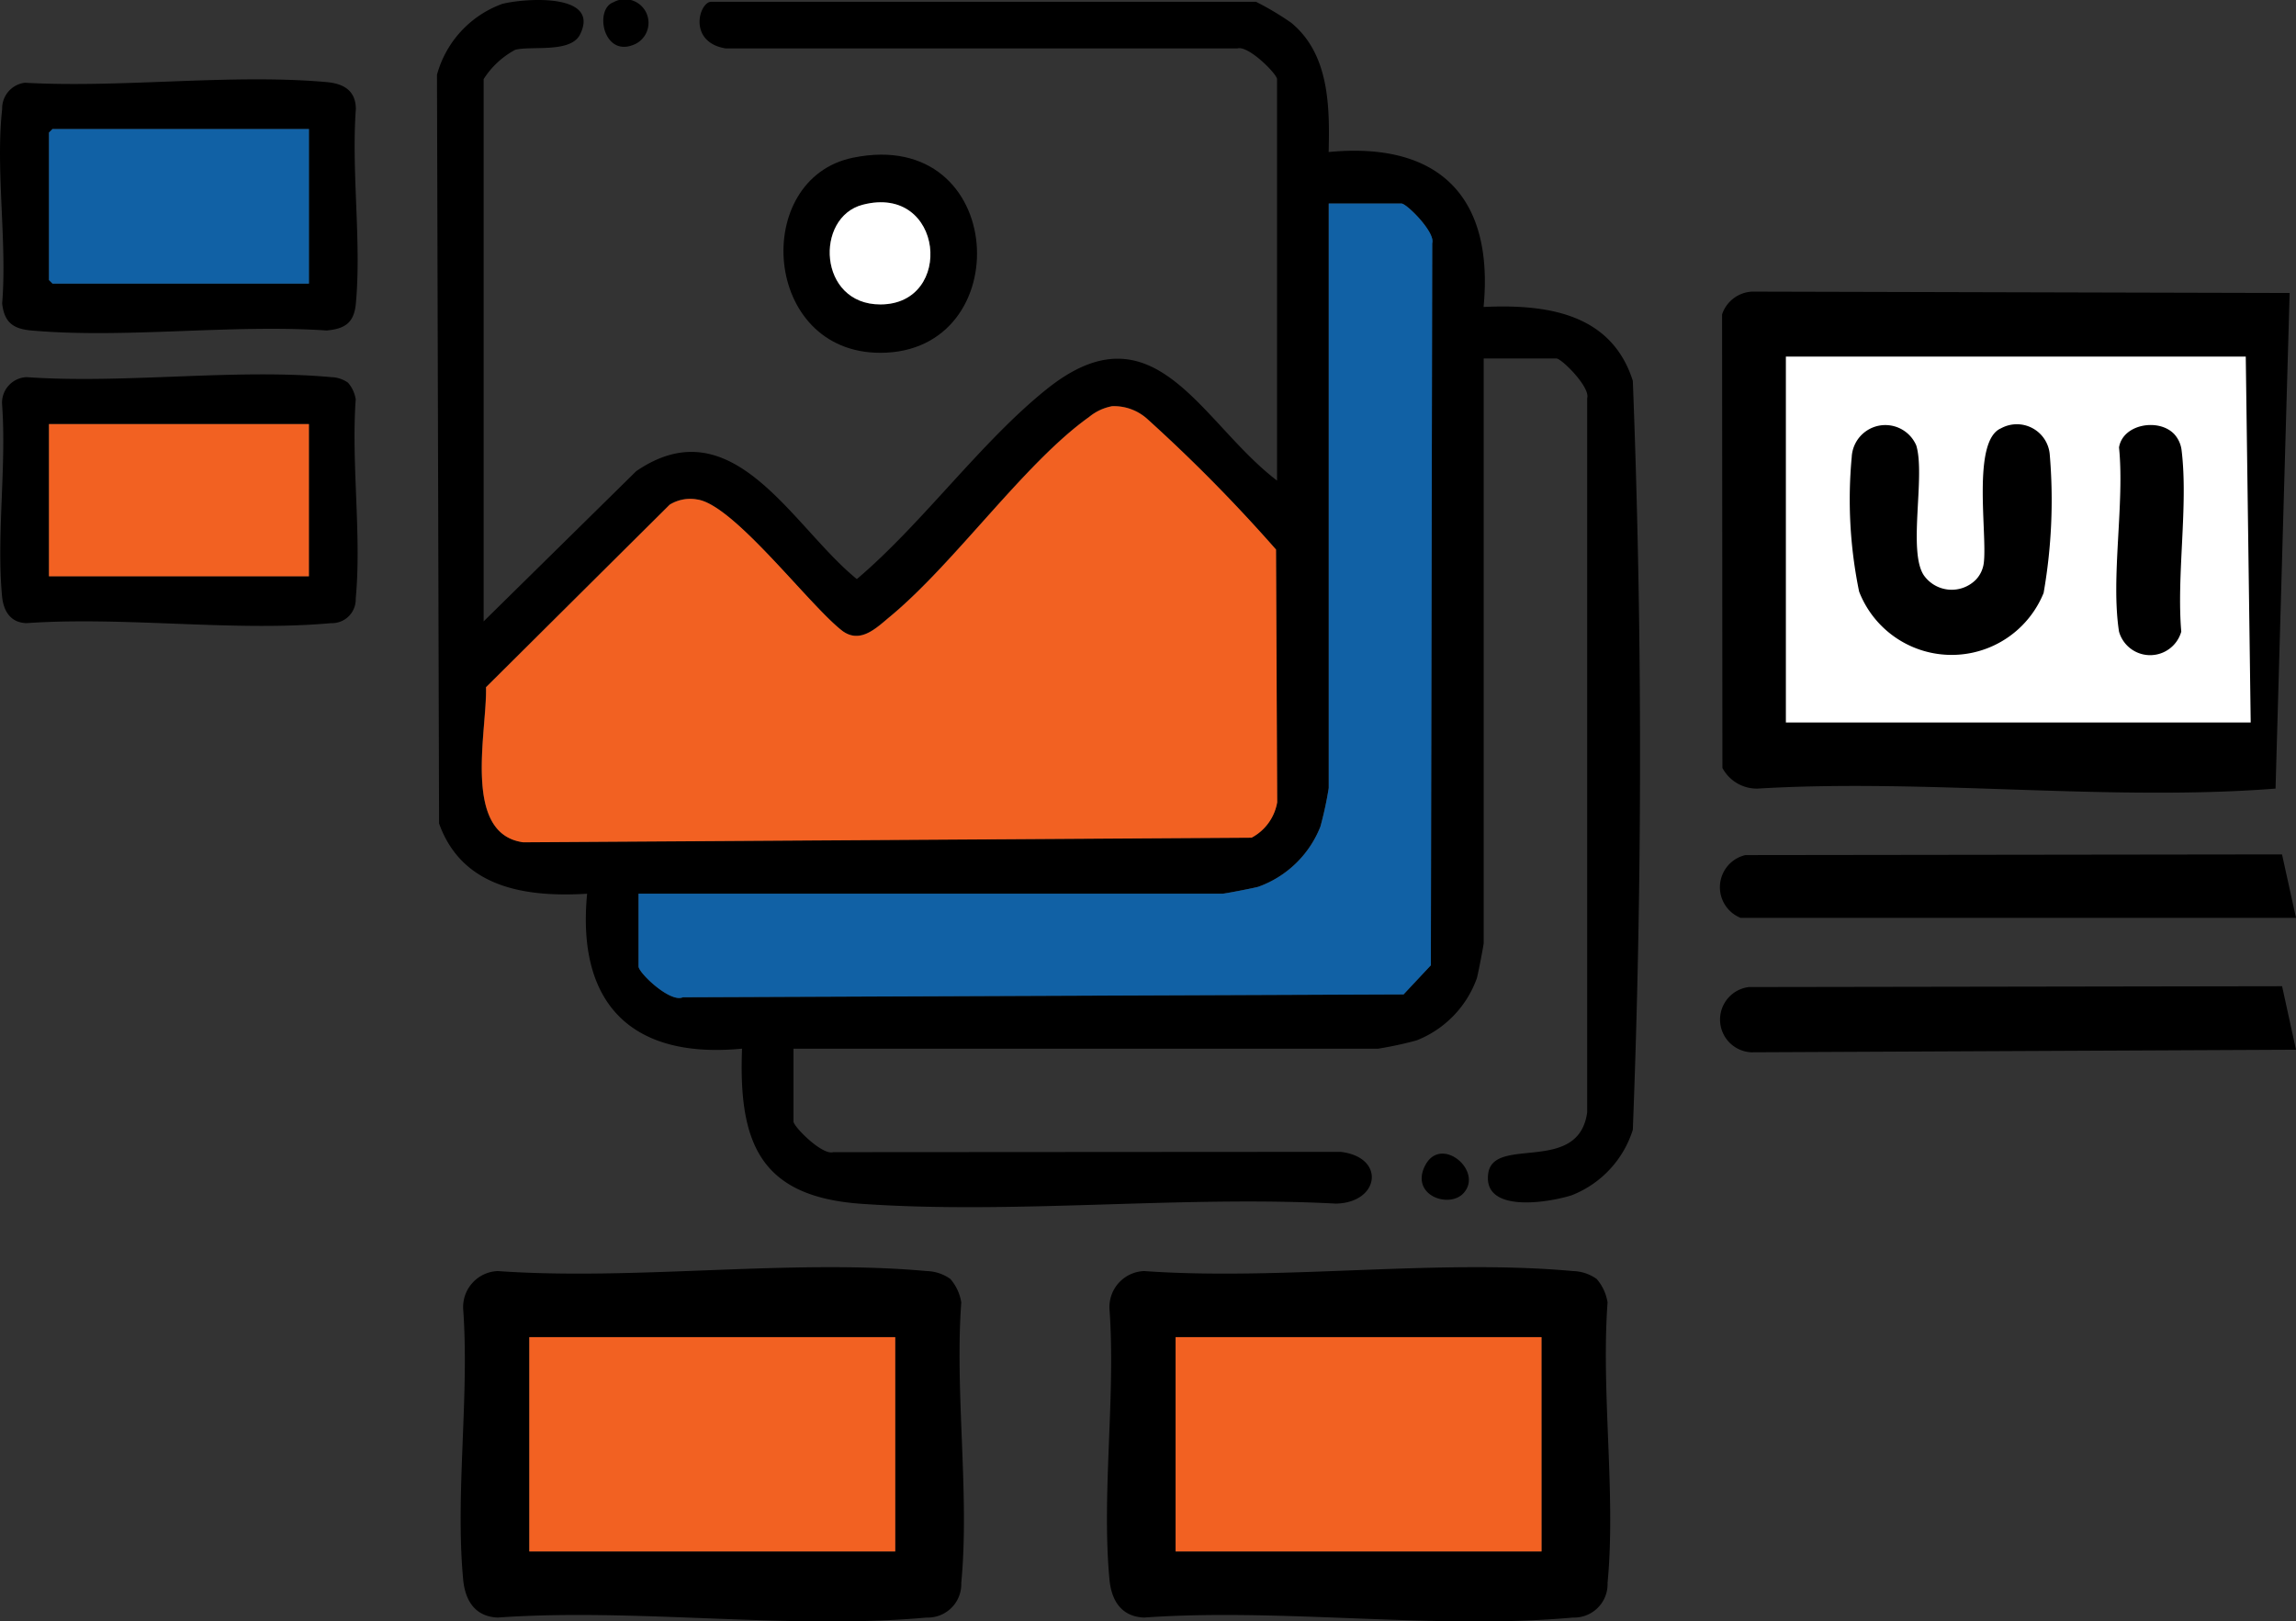 <svg id="Group_3780" data-name="Group 3780" xmlns="http://www.w3.org/2000/svg" xmlns:xlink="http://www.w3.org/1999/xlink" width="100" height="70.619" viewBox="0 0 100 70.619">
  <rect x="0" y="0" width="100" height="70.619" fill="#333333" stroke="none"/>
  <defs>
    <clipPath id="clip-path">
      <rect id="Rectangle_3269" data-name="Rectangle 3269" width="100" height="70.619" fill="none"/>
    </clipPath>
  </defs>
  <g id="Group_3779" data-name="Group 3779" clip-path="url(#clip-path)">
    <path id="Path_5249" data-name="Path 5249" d="M390.924,83.743c-7.25.567-15.228-.441-22.554,0a1.7,1.7,0,0,1-1.537-.9l-.014-19.755a1.451,1.451,0,0,1,1.307-.99l23.412.06" transform="translate(-291.815 -49.397)"/>
    <path id="Path_5250" data-name="Path 5250" d="M400.429,75.952H380.4V91.89h20.245" transform="translate(-302.618 -60.422)"/>
    <path id="Path_5251" data-name="Path 5251" d="M1.087,17.056c4.229.236,8.966-.4,13.137-.029.74.065,1.27.368,1.275,1.173-.2,2.726.249,5.788,0,8.473-.077.832-.465,1.1-1.275,1.173-4.149-.282-8.766.362-12.859,0-.8-.071-1.179-.358-1.271-1.177.22-2.685-.294-5.838,0-8.466a1.127,1.127,0,0,1,.994-1.148m12.368,2.015H2.287l-.153.153V25.65l.153.153H13.455Z" transform="translate(0 -13.452)"/>
    <path id="Path_5252" data-name="Path 5252" d="M15.2,80.1a1.448,1.448,0,0,1,.34.73c-.2,2.787.262,5.934,0,8.677a1.034,1.034,0,0,1-1.071,1.071c-4.209.384-9-.3-13.269,0C.508,90.556.2,90.06.137,89.409c-.248-2.651.2-5.679,0-8.371a1.115,1.115,0,0,1,1.07-1.174c4.271.3,9.059-.384,13.269,0a1.323,1.323,0,0,1,.728.241m-1.7,1.8H2.181v6.629H13.5Z" transform="translate(-0.047 -63.438)"/>
    <path id="Path_5253" data-name="Path 5253" d="M391.437,184.752H367.244a1.438,1.438,0,0,1,.209-2.733l23.374-.03" transform="translate(-291.436 -144.777)"/>
    <path id="Path_5254" data-name="Path 5254" d="M391.449,212.828l-23.73.112a1.427,1.427,0,0,1-.106-2.841l23.23-.037" transform="translate(-291.449 -167.109)"/>
    <path id="Path_5255" data-name="Path 5255" d="M400.645,91.89H380.4V75.952h20.03" transform="translate(-302.618 -60.422)" fill="#fff"/>
    <path id="Path_5256" data-name="Path 5256" d="M399.53,97.226a1.485,1.485,0,0,1-2.251-.163c-.734-1.018.058-4.351-.348-5.682a1.466,1.466,0,0,0-2.811.507,19.873,19.873,0,0,0,.322,5.859,4.323,4.323,0,0,0,8.036.058,23.465,23.465,0,0,0,.264-6.06,1.437,1.437,0,0,0-2.121-1.109c-1.276.543-.593,4.582-.748,5.856a1.29,1.29,0,0,1-.343.734" transform="translate(-313.47 -71.981)" fill="#fff"/>
    <path id="Path_5257" data-name="Path 5257" d="M453.28,90.905c-.671-.67-2.213-.414-2.382.6.249,2.447-.367,5.674,0,8.025a1.409,1.409,0,0,0,2.711,0c-.21-2.476.309-5.486.015-7.894a1.269,1.269,0,0,0-.344-.733" transform="translate(-358.606 -72.022)" fill="#fff"/>
    <path id="Path_5258" data-name="Path 5258" d="M21.755,27.484v6.731H10.587l-.153-.153V27.637l.153-.153Z" transform="translate(-8.3 -21.864)" fill="#1161a5"/>
    <rect id="Rectangle_3266" data-name="Rectangle 3266" width="11.321" height="6.629" transform="translate(2.133 18.471)" fill="#f26122"/>
    <path id="Path_5259" data-name="Path 5259" d="M119.459,270.418a2.04,2.04,0,0,1,.479,1.028c-.287,3.924.369,8.354,0,12.216a1.456,1.456,0,0,1-1.507,1.508c-5.926.541-12.667-.426-18.68,0-.984-.038-1.42-.735-1.507-1.653-.35-3.732.277-8,0-11.785a1.57,1.57,0,0,1,1.507-1.653c6.013.425,12.753-.541,18.68,0a1.861,1.861,0,0,1,1.025.339m-2.4,2.54H101.125v9.333h15.938Z" transform="translate(-78.071 -214.72)"/>
    <rect id="Rectangle_3267" data-name="Rectangle 3267" width="15.938" height="9.333" transform="translate(23.053 58.237)" fill="#f26122"/>
    <path id="Path_5260" data-name="Path 5260" d="M257.127,270.418a2.04,2.04,0,0,1,.479,1.028c-.287,3.924.369,8.354,0,12.216a1.456,1.456,0,0,1-1.507,1.508c-5.926.541-12.667-.426-18.68,0-.984-.038-1.42-.735-1.507-1.653-.35-3.732.277-8,0-11.785a1.57,1.57,0,0,1,1.507-1.653c6.013.425,12.753-.541,18.68,0a1.861,1.861,0,0,1,1.025.339m-2.4,2.54H238.793v9.333h15.938Z" transform="translate(-187.59 -214.72)"/>
    <rect id="Rectangle_3268" data-name="Rectangle 3268" width="15.938" height="9.333" transform="translate(51.202 58.237)" fill="#f26122"/>
    <path id="Path_5261" data-name="Path 5261" d="M399.53,97.226a1.29,1.29,0,0,0,.343-.734c.156-1.274-.528-5.313.748-5.856a1.437,1.437,0,0,1,2.121,1.109,23.465,23.465,0,0,1-.264,6.06,4.323,4.323,0,0,1-8.036-.058,19.873,19.873,0,0,1-.322-5.859,1.466,1.466,0,0,1,2.811-.507c.407,1.331-.386,4.665.348,5.682a1.485,1.485,0,0,0,2.251.163" transform="translate(-313.47 -71.981)"/>
    <path id="Path_5262" data-name="Path 5262" d="M453.28,90.905a1.269,1.269,0,0,1,.344.733c.294,2.409-.225,5.419-.015,7.894a1.409,1.409,0,0,1-2.711,0c-.367-2.351.249-5.577,0-8.025.168-1.017,1.711-1.273,2.382-.6" transform="translate(-358.606 -72.022)"/>
    <path id="Path_5263" data-name="Path 5263" d="M95.11,27.063l6.646-6.542c4.221-2.888,6.8,2.427,9.609,4.7,2.845-2.407,5.423-6,8.279-8.28,4.7-3.76,6.7,1.467,10.022,3.99V3.447c0-.222-1.248-1.482-1.729-1.338l-22.285,0c-1.666-.274-1.156-2.033-.625-2.033h23.719a12.6,12.6,0,0,1,1.538.916c1.657,1.366,1.68,3.635,1.63,5.629,4.81-.463,7.209,1.955,6.748,6.748,2.728-.127,5.562.264,6.5,3.217.419,10.824.419,21.8,0,32.618a4.51,4.51,0,0,1-2.666,2.855c-1.015.322-3.88.793-3.631-.955.236-1.654,3.942.062,4.309-2.661v-31.1c.144-.481-1.116-1.729-1.338-1.729h-3.169V41.07c0,.084-.25,1.378-.3,1.541a4.563,4.563,0,0,1-2.619,2.7,15.71,15.71,0,0,1-1.682.363H108.605v3.169c0,.222,1.248,1.482,1.729,1.338l22.1-.014c1.981.23,1.7,2.222-.209,2.254-6.745-.358-13.973.477-20.66.009-4.393-.308-5.361-2.617-5.2-6.757-4.792.461-7.211-1.938-6.748-6.748-2.667.161-5.442-.25-6.448-3.06L93.078,3.255A4.562,4.562,0,0,1,95.922.169c.981-.249,4.3-.485,3.384,1.338-.41.813-2.108.481-2.816.66A3.694,3.694,0,0,0,95.11,3.447Zm6.748,11.859v3.169c0,.277,1.379,1.595,1.929,1.342l31.39-.125,1.186-1.268.06-31.447c.144-.481-1.116-1.729-1.338-1.729h-3.169V34.322A15.711,15.711,0,0,1,131.553,36a4.563,4.563,0,0,1-2.7,2.619c-.163.05-1.456.3-1.541.3Zm20.6-21.229a2.208,2.208,0,0,0-.984.467c-2.811,2-5.837,6.354-8.677,8.7-.576.476-1.277,1.19-2.061.619-1.434-1.095-4.754-5.537-6.346-5.73a1.7,1.7,0,0,0-1.182.226l-8,7.951c.057,1.9-1.062,6.391,1.623,6.753l31.719-.2a2.159,2.159,0,0,0,1.117-1.541l-.051-11.009a69.137,69.137,0,0,0-5.582-5.664,2.168,2.168,0,0,0-1.579-.578" transform="translate(-74.046 0)"/>
    <path id="Path_5264" data-name="Path 5264" d="M169.922,33.074c6.741-1.369,7.194,8.5,1.181,8.5-5.155,0-5.631-7.6-1.181-8.5m.413,2.05c-2.1.545-1.946,4.341.768,4.342,3.247,0,2.772-5.262-.768-4.342" transform="translate(-132.761 -26.208)"/>
    <path id="Path_5265" data-name="Path 5265" d="M128.942.127a1.027,1.027,0,1,1,.833,1.868c-1.288.479-1.661-1.575-.833-1.868" transform="translate(-102.226 -0.028)"/>
    <path id="Path_5266" data-name="Path 5266" d="M304.653,247.437c-.622.7-2.331.11-1.693-1.176.681-1.374,2.559.206,1.693,1.176" transform="translate(-240.901 -195.48)"/>
    <path id="Path_5267" data-name="Path 5267" d="M130.066,86.481a2.168,2.168,0,0,1,1.579.578,69.135,69.135,0,0,1,5.582,5.664l.051,11.009a2.159,2.159,0,0,1-1.117,1.541l-31.719.2c-2.686-.362-1.566-4.855-1.623-6.753l8-7.951A1.7,1.7,0,0,1,112,90.54c1.592.193,4.912,4.635,6.346,5.73.785.572,1.485-.142,2.061-.619,2.84-2.35,5.866-6.7,8.677-8.7a2.208,2.208,0,0,1,.984-.467" transform="translate(-81.65 -68.787)" fill="#f26122"/>
    <path id="Path_5268" data-name="Path 5268" d="M136.017,73.412h25.457c.084,0,1.378-.25,1.541-.3a4.564,4.564,0,0,0,2.7-2.619,15.7,15.7,0,0,0,.363-1.682V43.355h3.169c.222,0,1.482,1.248,1.338,1.729l-.06,31.447L169.336,77.8l-31.39.125c-.55.253-1.929-1.065-1.929-1.342Z" transform="translate(-108.205 -34.49)" fill="#1161a5"/>
    <path id="Path_5269" data-name="Path 5269" d="M178.171,43.19c3.54-.919,4.015,4.344.768,4.342-2.714,0-2.865-3.8-.768-4.342" transform="translate(-140.597 -34.273)" fill="#fff"/>
  </g>
</svg>
